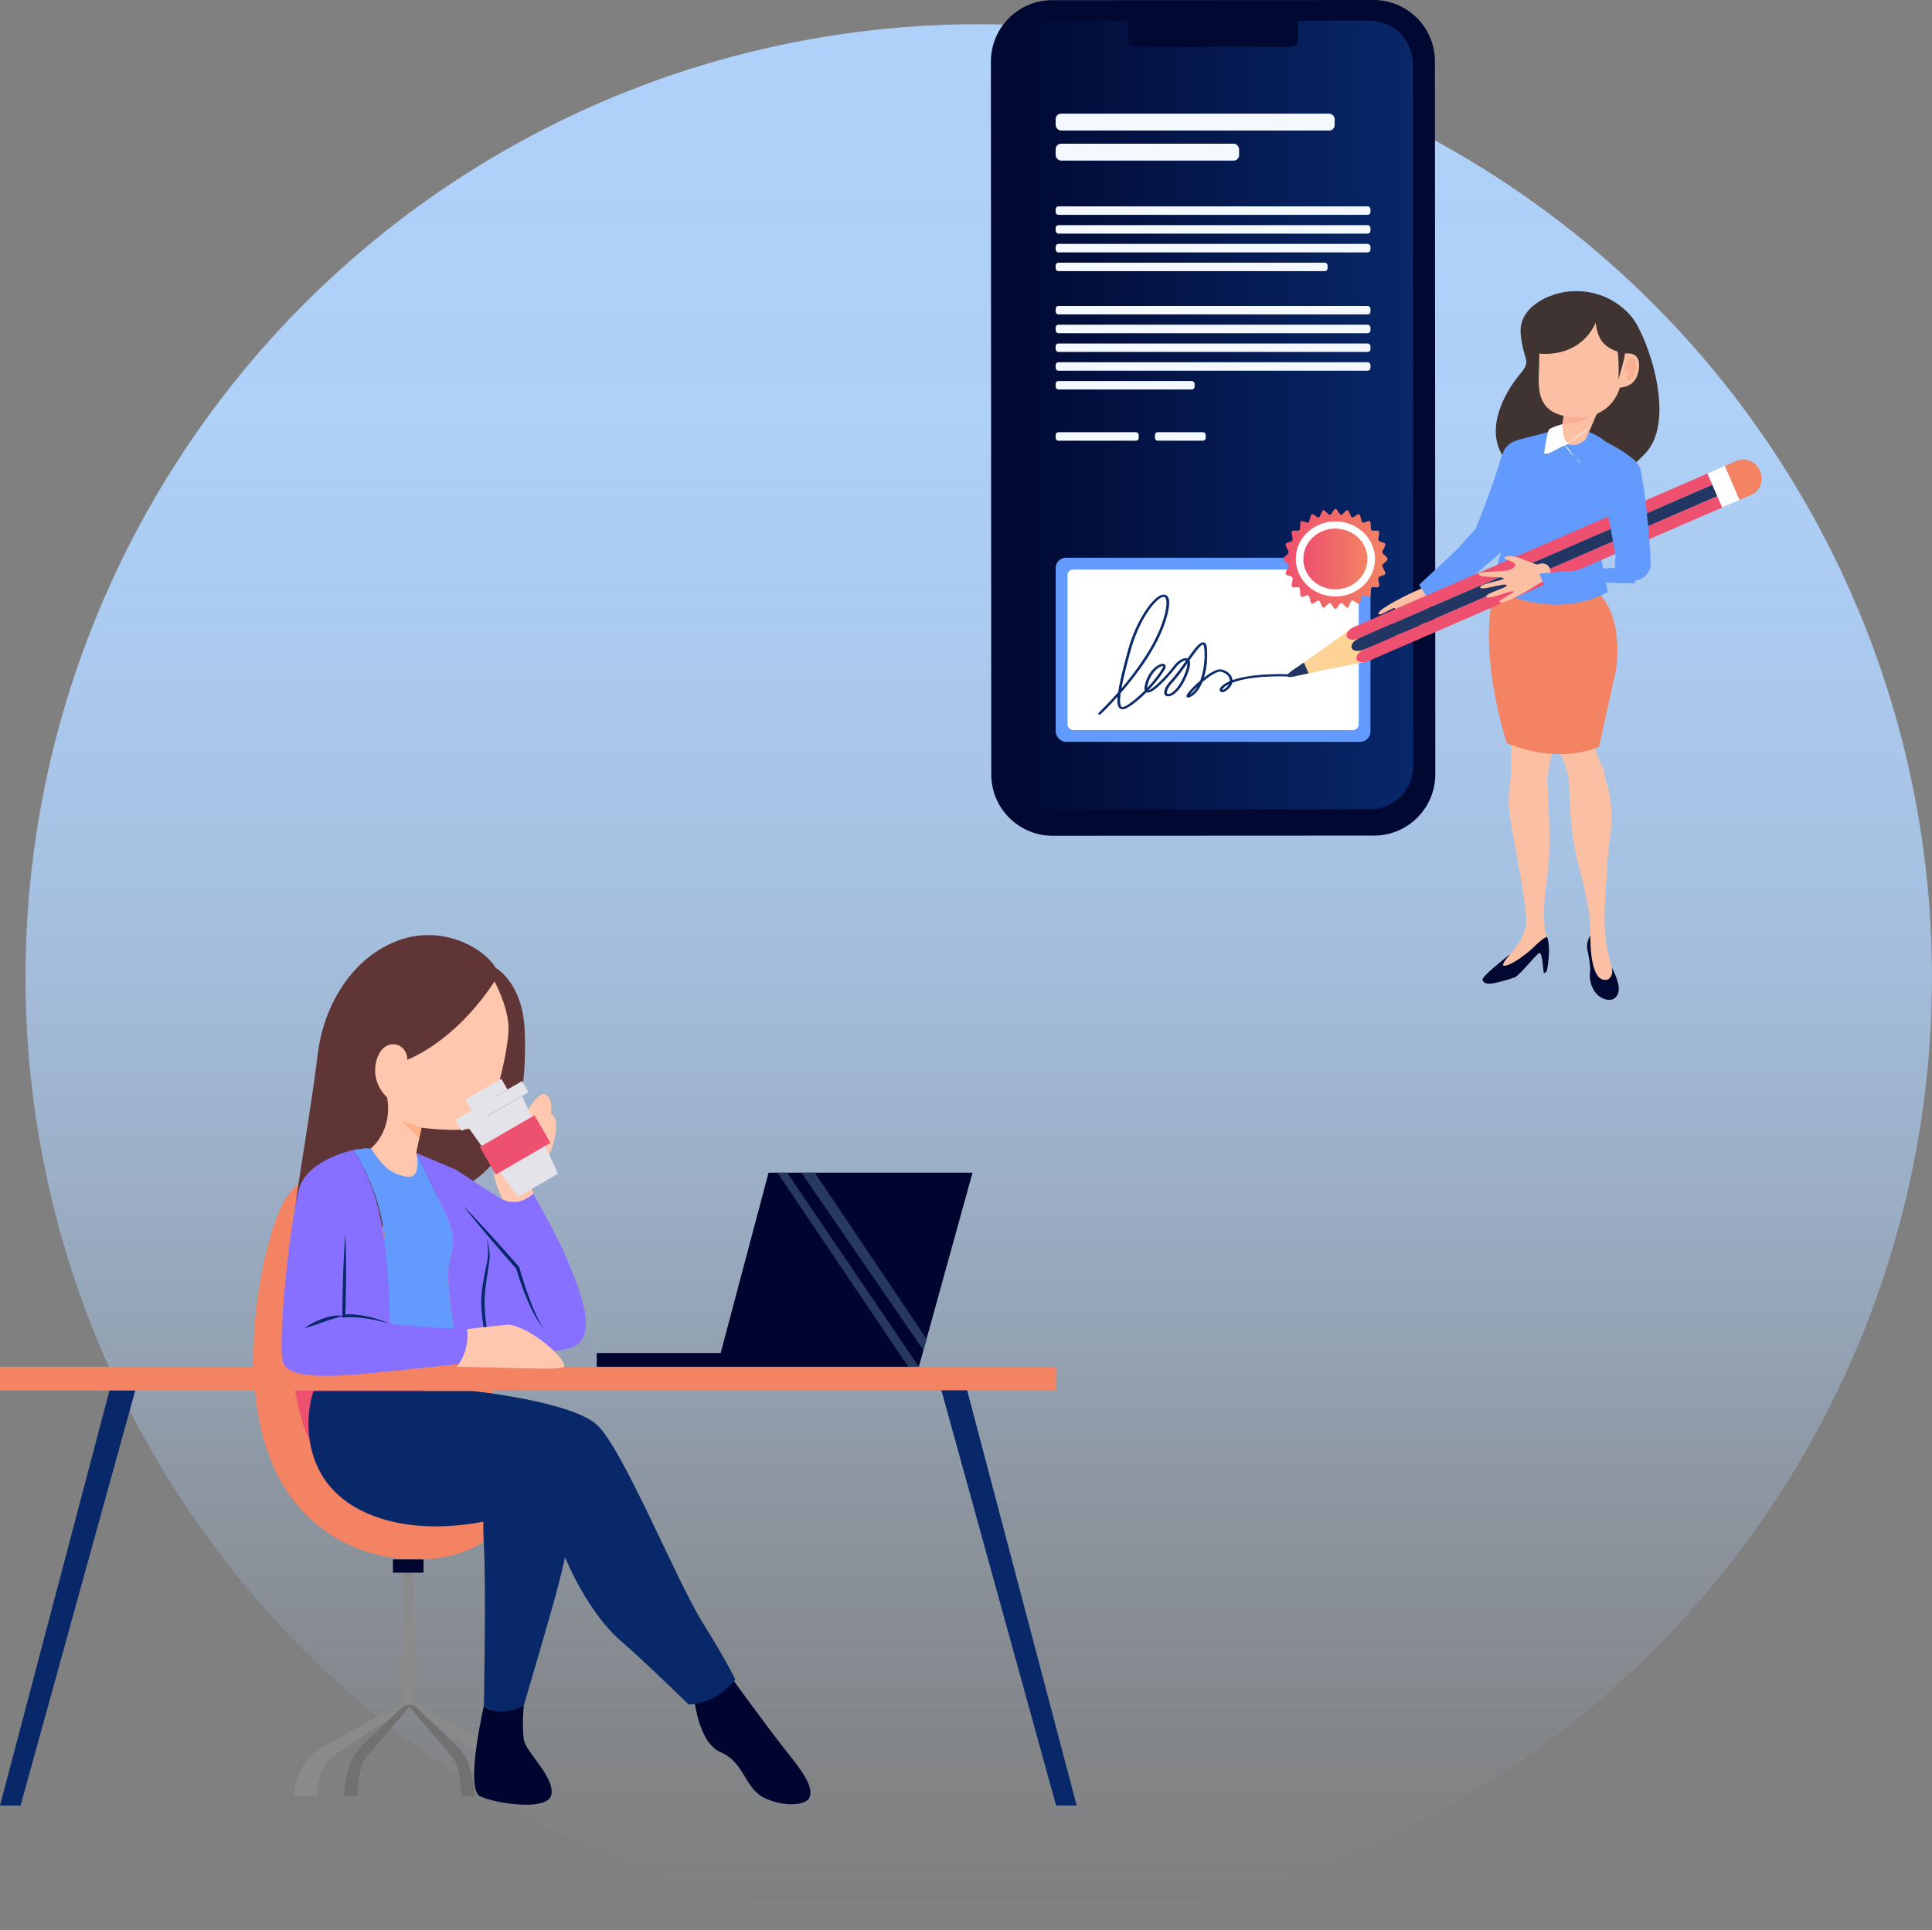 <?xml version="1.0" encoding="UTF-8"?><svg id="Layer_2" xmlns="http://www.w3.org/2000/svg" xmlns:xlink="http://www.w3.org/1999/xlink" viewBox="0 0 723.1 722.61"><rect x="0" y="0" width="723.1" height="722.61" fill="#808080" stroke="none"/><defs><style>.cls-1{fill:url(#linear-gradient);}.cls-1,.cls-2,.cls-3,.cls-4,.cls-5,.cls-6,.cls-7,.cls-8,.cls-9,.cls-10,.cls-11,.cls-12,.cls-13,.cls-14,.cls-15,.cls-16,.cls-17,.cls-18,.cls-19,.cls-20,.cls-21,.cls-22,.cls-23,.cls-24,.cls-25,.cls-26{stroke-width:0px;}.cls-2{fill:#00052f;}.cls-3{fill:#ffb084;}.cls-4{fill:#8a8a8a;}.cls-5{fill:#717171;}.cls-6{fill:#f8e8d8;}.cls-7{fill:#08286a;}.cls-8{fill:#ee506f;}.cls-9{fill:#8770ff;}.cls-10{fill:#629afd;}.cls-11{fill:url(#linear-gradient-2);}.cls-12{fill:#273961;}.cls-13{fill:url(#linear-gradient-3);}.cls-14{fill:#403433;}.cls-15{fill:#5f3536;}.cls-16{fill:#fbc0a4;}.cls-17{fill:#ffd396;}.cls-18{fill:#e4e3ea;}.cls-19{fill:#f9b092;}.cls-20{fill:#fff;}.cls-21{fill:#f38363;}.cls-22{fill:#ffc8ae;}.cls-23{fill:url(#linear-gradient-4);}.cls-24{fill:#223663;}.cls-25{fill:#f3f9ff;}.cls-26{fill:#010933;}</style><linearGradient id="linear-gradient" x1="366.32" y1="722.61" x2="366.32" y2="9.07" gradientUnits="userSpaceOnUse"><stop offset="0" stop-color="#afd1f9" stop-opacity="0"/><stop offset="0" stop-color="rgba(175,209,249,.01)" stop-opacity=".01"/><stop offset=".08" stop-color="rgba(175,209,249,.22)" stop-opacity=".22"/><stop offset=".16" stop-color="rgba(175,209,249,.4)" stop-opacity=".4"/><stop offset=".25" stop-color="rgba(175,209,249,.56)" stop-opacity=".56"/><stop offset=".34" stop-color="rgba(175,209,249,.7)" stop-opacity=".7"/><stop offset=".44" stop-color="rgba(175,209,249,.81)" stop-opacity=".81"/><stop offset=".54" stop-color="rgba(175,209,249,.89)" stop-opacity=".89"/><stop offset=".66" stop-color="rgba(175,209,249,.95)" stop-opacity=".95"/><stop offset=".79" stop-color="rgba(175,209,249,.99)" stop-opacity=".99"/><stop offset="1" stop-color="#afd1f9"/></linearGradient><linearGradient id="linear-gradient-2" x1="-15377.22" y1="-12.68" x2="-15526.17" y2="3.69" gradientTransform="translate(-14904.75 -1536.61) rotate(-173.73)" gradientUnits="userSpaceOnUse"><stop offset="0" stop-color="#010933"/><stop offset="1" stop-color="#08286a"/></linearGradient><linearGradient id="linear-gradient-3" x1="480.27" y1="524.44" x2="519.33" y2="524.44" gradientTransform="translate(0 733.68) scale(1 -1)" gradientUnits="userSpaceOnUse"><stop offset="0" stop-color="#ee506f"/><stop offset="1" stop-color="#f38363"/></linearGradient><linearGradient id="linear-gradient-4" x1="487.8" x2="511.8" xlink:href="#linear-gradient-3"/></defs><g id="Layer_1-2"><circle class="cls-1" cx="366.32" cy="365.84" r="356.77"/><rect class="cls-4" x="150.9" y="588.75" width="3.78" height="49.69" transform="translate(305.59 1227.19) rotate(180)"/><path class="cls-4" d="M156.58,638.44s19.98,10.72,29.36,16.35c9.38,5.63,9.64,17.68,9.64,17.68h-8.57s0-11.02-6.16-15.02c-6.16-4-28.06-19.01-28.06-19.01h3.78Z"/><path class="cls-4" d="M149.01,638.44s-19.98,10.72-29.36,16.35c-9.38,5.63-9.64,17.68-9.64,17.68h8.57s0-11.02,6.16-15.02c6.16-4,28.06-19.01,28.06-19.01h-3.78Z"/><path class="cls-5" d="M154.99,638.44s11.59,10.72,17.03,16.35c5.44,5.63,5.59,17.68,5.59,17.68h-4.97s0-11.02-3.57-15.02c-3.57-4-16.28-19.01-16.28-19.01h2.2Z"/><path class="cls-5" d="M151.42,638.44s-11.59,10.72-17.03,16.35c-5.44,5.63-5.59,17.68-5.59,17.68h4.97s0-11.02,3.57-15.02c3.57-4,16.28-19.01,16.28-19.01h-2.2Z"/><path class="cls-21" d="M132.21,436.86s-18.89-2.01-26.92,14.87c-8.04,16.88-20.9,77.53,4.82,110.29,25.72,32.76,76.21,24.18,79.09,3.46s-9.23-68.45-19.07-91.51c-9.84-23.07-19.03-35.9-37.92-37.1Z"/><path class="cls-8" d="M144.32,565.73s-21.34-8.01-29.39-28.41c-8.44-21.37-7.63-53.18,3.62-65.36,11.25-12.19,42.55,25.71,39.96,57.19-2.59,31.48-4.88,36.47-14.19,36.59Z"/><rect class="cls-2" x="147.08" y="583.79" width="11.43" height="4.96" transform="translate(305.59 1172.54) rotate(180)"/><path class="cls-2" d="M271.53,624.98s16.5,22.88,23.74,31.82c7.24,8.94,8.94,13.2,7.66,16.18-1.28,2.98-9.79,3.62-17.03,0-7.24-3.62-7.24-13.2-16.18-17.03-8.94-3.83-10.11-22.03-10.11-22.03,0,0,8.4-3.94,11.92-8.94Z"/><path class="cls-7" d="M196.02,638.59s-7.89,5.26-14.91,0c0,0,.88-45.01,0-59.92-.88-14.91,1.17-36.24,3.51-42.96,2.34-6.72,16.37-11.4,26.3,0,9.94,11.4.29,49.1-2.05,58.16-2.34,9.06-12.86,44.72-12.86,44.72Z"/><path class="cls-2" d="M196.02,638.59s-.68,7.6,0,12.47c.68,4.87,11.2,13.64,10.42,20.46-.78,6.82-20.85,3.7-26.69.97-5.85-2.73,1.36-33.9,1.36-33.9,0,0,4.68,4.87,14.91,0Z"/><path class="cls-7" d="M177.03,520.77s36.6,3.82,46.32,12.58c9.73,8.76,29.35,57.47,39.47,73.82,10.12,16.35,12.37,21.6,12.37,21.6,0,0-6.18,8.76-17.43,9.34,0,0-16.95-16.54-24.9-23.35-19.31-16.55-28.77-51.97-28.77-51.97,0,0-35.15,15.77-64.38,4.68-29.23-11.09-25.02-39.7-22.35-46.7h59.67Z"/><rect class="cls-21" y="511.67" width="395.27" height="8.81" transform="translate(395.27 1032.16) rotate(180)"/><polygon class="cls-7" points="361.98 520.48 402.97 675.92 395.27 675.92 352.34 520.48 361.98 520.48"/><polygon class="cls-7" points="40.99 520.48 0 675.92 7.7 675.92 50.63 520.48 40.99 520.48"/><rect class="cls-21" y="511.67" width="119.39" height="8.81" transform="translate(119.39 1032.16) rotate(180)"/><path class="cls-15" d="M185.46,362.28s10.23,5.5,10.92,23.6c.69,18.1-.66,49.6-26.37,60.08-25.71,10.49-54.6,30.51-54.6,30.51,0,0-7.8-6.33-4.18-30.06,3.62-23.73,5.65-35.3,7.71-51.96,2.05-16.66,11.56-34.73,28.77-41.85,17.21-7.12,33.44,2.27,37.74,9.68Z"/><path class="cls-9" d="M155.92,431.67l14.49,6.1,16.12,10.43s5.1,4.57,12.74-1.77c0,0,8.97,15.31,12.77,24.67,3.94,9.71,14.06,31.25.02,33.9-15.05,2.85-39.85,5.53-39.85,5.53,0,0-4.07-20.94-4.42-31.84-.35-10.9,4.77-12.02-.98-24.2-5.75-12.18-10.88-22.83-10.88-22.83Z"/><path class="cls-7" d="M173.25,451.27c3.2,4.09,6.53,8.06,9.86,12.03,3.39,3.92,6.73,7.88,10.19,11.73l-.13-.24c1.19,3.99,2.48,7.93,4.15,11.75.83,1.9,1.67,3.81,2.69,5.62,1.02,1.81,2.09,3.6,3.43,5.19-2.24-3.49-3.81-7.31-5.27-11.15-1.39-3.87-2.73-7.78-3.8-11.73l-.04-.13-.1-.11c-3.38-3.93-6.88-7.75-10.32-11.62-3.51-3.81-7.02-7.63-10.66-11.33Z"/><path class="cls-7" d="M184.86,511.5c-.89-3.95-1.68-7.9-2.32-11.87-.61-3.97-1.14-7.96-1.15-11.95-.08-3.96.62-7.95,1.23-11.92.3-1.99.69-4.01.66-6.08-.07-2.06-.49-4.07-1.09-6,.31,2,.6,4,.46,5.99-.09,1.98-.58,3.93-1,5.91-.82,3.96-1.53,7.98-1.55,12.11.12,4.09.64,8.14,1.47,12.11.85,3.97,1.89,7.89,3.29,11.69Z"/><path class="cls-10" d="M132.23,430.5l4.78-.66,18.92,1.84s5.13,10.65,10.88,22.83c5.75,12.18.63,13.3.98,24.2.35,10.9,4.42,31.84,4.42,31.84l-24.94,2.65s-2.4-29.69-3.41-48.62c-1.01-18.93-11.63-34.09-11.63-34.09Z"/><path class="cls-9" d="M132.23,430.5s-16.55,3.52-20,13.73c-3.45,10.22-8.52,58.39-6.28,65.78,2.24,7.4,24.05,5.02,41.32,3.19,17.27-1.84,24.94-2.65,24.94-2.65,0,0,4.89-7.62,2.63-12.98,0,0-20.46-.75-28.93-2.02,0,0-.28-19.51-2.05-30.97-1.77-11.46-3.84-21.78-11.63-34.09Z"/><path class="cls-7" d="M129.27,461.75c-.21,2.57-.38,5.15-.51,7.72-.11,2.57-.28,5.15-.34,7.72-.16,5.15-.3,10.3-.31,15.46v.66s.66-.08.66-.08c1.36-.16,2.84-.11,4.27-.05,1.44.07,2.89.22,4.32.44,1.44.23,2.86.51,4.29.83,1.43.32,2.83.72,4.25,1.11-2.69-1.17-5.5-2.1-8.4-2.72-1.45-.3-2.91-.55-4.39-.7-1.49-.14-2.95-.19-4.51-.05l.66.59c.18-5.15.23-10.3.27-15.46.04-2.58-.04-5.15-.05-7.73-.03-2.58-.11-5.16-.22-7.73Z"/><path class="cls-7" d="M113.92,497.26c2.55-.71,4.95-1.62,7.38-2.44,1.21-.42,2.42-.83,3.64-1.2,1.23-.35,2.45-.73,3.75-.96-2.64-.5-5.34.12-7.81.95-2.48.88-4.86,2.04-6.96,3.65Z"/><path class="cls-22" d="M199.72,446.79s-2.43-5.13.15-7.34,6.36-6.04,7.89-13.98c1.53-7.94-1.54-8.42-1.54-8.42,0,0,.98-6.16-2.36-7.44-3.34-1.27-11.33,14.7-13.68,18.03-2.36,3.33-6.05,8.07-5.25,12.45.8,4.38,3.24,8.81,3.24,8.81,0,0,5.13,3.59,11.55-2.11Z"/><path class="cls-22" d="M185.08,367.43s4.86,8.79,5.24,16.74c.38,7.96-5.84,33.94-10.49,37.13-4.65,3.19-22.08.88-22.08.88l-1.97,9.37s2.51,10.21-3.86,8.91c-6.37-1.3-8.55-3.91-13.11-10.55,0,0,8.23-6.24,6.09-19.05,0,0-6.61-5.63-3.82-14.39,2.79-8.76,11.55-5.97,11.32.25,0,0,17.36-6.05,32.69-29.29Z"/><path class="cls-22" d="M174.84,497.57s8.87-1.07,14.94-1.61c6.07-.54,21.55,11.25,21.44,15.67,0,0-1.17.75-6.93.75-5.77,0-33.3-.75-33.3-.75,0,0,4.81-5.22,3.85-14.06Z"/><polygon class="cls-3" points="157.74 422.18 150.33 419.6 156.94 426 157.74 422.18"/><rect class="cls-2" x="223.35" y="506.5" width="120.55" height="5.17" transform="translate(567.25 1018.18) rotate(180)"/><polygon class="cls-2" points="363.99 439.01 343.9 511.67 268.36 511.67 287.65 439.01 363.99 439.01"/><polygon class="cls-12" points="346.78 501.28 304.96 439.01 299.93 439.01 345.62 505.47 346.78 501.28"/><polygon class="cls-12" points="343.9 511.67 294.61 439.01 290.97 439.01 339.94 511.67 343.9 511.67"/><polygon class="cls-18" points="195.4 410.29 208.84 439.4 193.8 448.11 175.23 421.98 195.4 410.29"/><rect class="cls-18" x="169.69" y="411.65" width="28.85" height="4.81" transform="translate(550.97 680.04) rotate(149.92)"/><rect class="cls-18" x="174.3" y="407.48" width="15.54" height="4.62" transform="translate(545.02 673.11) rotate(149.92)"/><rect class="cls-8" x="180.94" y="422.68" width="23.67" height="11.93" transform="translate(574.45 702.92) rotate(149.92)"/><path class="cls-26" d="M514.25,312.82l-120.27.06c-12.67,0-22.96-10.27-22.97-22.94l-.14-266.91c0-12.67,10.27-22.96,22.94-22.97L514.09,0c12.67,0,22.96,10.27,22.97,22.94l.14,266.91c0,12.67-10.27,22.96-22.94,22.97Z"/><path class="cls-11" d="M379.1,24.04l.15,262.8c0,8.91,7.25,16.2,16.1,16.2l117.53-.07c8.85,0,16.08-7.3,16.08-16.22l-.15-262.8c0-8.91-7.25-16.2-16.1-16.2l-117.53.07c-8.85,0-16.09,7.3-16.08,16.22h0Z"/><rect class="cls-26" x="422.11" y="1.87" width="63.67" height="15.69" rx="2.55" ry="2.55"/><rect class="cls-10" x="395.12" y="208.79" width="117.82" height="68.94" rx="3.86" ry="3.86"/><rect class="cls-25" x="395.11" y="42.54" width="104.42" height="6.33" rx="2.04" ry="2.04"/><rect class="cls-25" x="395.11" y="53.79" width="68.65" height="6.33" rx="2.04" ry="2.04"/><rect class="cls-25" x="395.11" y="77.26" width="117.82" height="3.17" rx="1.02" ry="1.02"/><rect class="cls-25" x="395.11" y="84.29" width="117.82" height="3.17" rx="1.02" ry="1.02"/><rect class="cls-25" x="395.11" y="91.31" width="117.82" height="3.17" rx="1.02" ry="1.02"/><rect class="cls-25" x="395.11" y="98.34" width="101.77" height="3.17" rx="1.02" ry="1.02"/><rect class="cls-25" x="395.11" y="114.54" width="117.82" height="3.17" rx="1.02" ry="1.02"/><rect class="cls-25" x="395.11" y="121.56" width="117.82" height="3.17" rx="1.02" ry="1.02"/><rect class="cls-25" x="395.11" y="128.59" width="117.82" height="3.17" rx="1.02" ry="1.02"/><rect class="cls-25" x="395.11" y="135.61" width="117.82" height="3.17" rx="1.02" ry="1.02"/><rect class="cls-25" x="395.11" y="142.64" width="52" height="3.17" rx="1.02" ry="1.02"/><rect class="cls-25" x="395.11" y="161.81" width="31.09" height="3.17" rx="1.02" ry="1.02"/><rect class="cls-25" x="432.26" y="161.81" width="19.01" height="3.17" rx="1.02" ry="1.02"/><rect class="cls-20" x="399.54" y="213.21" width="108.99" height="60.1" rx="2.11" ry="2.11"/><path class="cls-13" d="M519.33,209.25c0,.89-1.82,1.57-1.95,2.43-.14.87,1.35,2.3,1.09,3.12-.26.82-2.16.67-2.54,1.43-.37.74.64,2.7.17,3.38-.46.67-2.24-.17-2.78.43-.53.58,0,2.8-.61,3.31-.59.5-2.13-.86-2.78-.43-.63.41-.54,2.71-1.23,3.05-.67.33-1.93-1.4-2.64-1.15-.69.24-.99,2.52-1.72,2.68-.71.16-1.67-1.83-2.41-1.75-.72.08-1.37,2.25-2.1,2.25s-1.39-2.17-2.1-2.25c-.74-.08-1.7,1.91-2.41,1.75-.73-.17-1.03-2.44-1.72-2.68-.71-.25-1.98,1.47-2.64,1.15-.69-.33-.6-2.64-1.23-3.05-.65-.42-2.2.93-2.78.43-.61-.51-.08-2.73-.61-3.31-.55-.6-2.32.24-2.78-.43-.47-.68.54-2.63.17-3.38-.38-.76-2.28-.61-2.54-1.43-.26-.82,1.22-2.25,1.09-3.12-.13-.86-1.95-1.53-1.95-2.43s1.82-1.57,1.95-2.43c.14-.87-1.35-2.3-1.09-3.12.26-.82,2.16-.67,2.54-1.43.37-.74-.64-2.7-.17-3.38.46-.67,2.24.17,2.78-.43.53-.58,0-2.8.61-3.31.59-.5,2.13.86,2.78.43.63-.41.54-2.71,1.23-3.05.67-.33,1.93,1.4,2.64,1.15.69-.24.99-2.52,1.72-2.68.71-.16,1.67,1.83,2.41,1.75.72-.08,1.37-2.25,2.1-2.25s1.39,2.17,2.1,2.25c.74.08,1.7-1.91,2.41-1.75.73.17,1.03,2.44,1.72,2.68.71.25,1.98-1.47,2.64-1.15.69.33.6,2.64,1.23,3.05.65.42,2.2-.93,2.78-.43.61.51.08,2.73.61,3.31.55.6,2.32-.24,2.78.43.47.68-.54,2.63-.17,3.38.38.76,2.28.61,2.54,1.43.26.82-1.22,2.25-1.09,3.12.14.86,1.95,1.53,1.95,2.43h0Z"/><ellipse class="cls-20" cx="499.8" cy="209.25" rx="14.82" ry="14.05"/><ellipse class="cls-23" cx="499.8" cy="209.25" rx="12" ry="11.37"/><path class="cls-7" d="M411.57,267.41c-.08,0-.15-.02-.22-.06-.14-.09-.16-.26-.04-.38.08-.07,3.25-3.06,7.33-7.73.49-3.44,1.71-8.56,3.72-15.86,3.04-11.03,9.1-19.69,12.64-20.55.77-.19,1.28.02,1.57.23,1.66,1.21.71,5.64-.38,9.14-3.14,10.11-10.94,20.41-16.87,27.22-.41,2.93-.34,4.94.52,5.34.48.22,1.4-.1,2.64-.95,2.16-1.46,4.29-3.35,6.19-5.28-.19-.46-.17-1.17.06-2.16,1.02-4.58,4.2-7.28,6.03-7.67.68-.14,1.03.06,1.17.2.38.35.31.96-.2,1.81-.48.81-1.12,1.75-1.86,2.74-1.15,1.54-2.67,3.34-4.39,5.13.03.02.05.02.06.03,1.38.39,7.09-5.36,9.82-9.04,1.36-1.83,3.59-3.43,4.98-2.93.08.03.15.06.22.1,2.88-4.06,4.62-6.33,5.93-6.09.69.12,1.05.84,1.16,2.33.27,3.61-.15,7.71-1.29,11.12,2.55-2.04,5.3-3.69,6.88-3.3,1.93.46,3.39,1.66,3.81,3.12.09.31.13.62.13.93,3.94-1.45,10.79-2.63,21.93-2.28.19,0,.33.13.33.28,0,.15-.16.26-.35.26-11.6-.37-18.33.93-21.97,2.37-.22,1.05-.96,2.06-2.15,2.92-.73.53-1.45.71-1.91.48-.36-.18-.47-.55-.3-.99.31-.79,1.44-1.82,3.72-2.77.04-.36.01-.73-.09-1.09-.38-1.29-1.63-2.31-3.35-2.73-.67-.16-1.87.26-3.37,1.18-1.24.76-2.53,1.73-3.72,2.73-1,2.48-2.41,4.47-4.27,5.45-.45.24-.94.44-1.26.21-.29-.21-.19-.58.36-1.32.8-1.08,2.58-2.93,4.61-4.65,1.36-3.49,1.88-7.98,1.59-11.89-.12-1.67-.55-1.82-.63-1.84-.9-.15-3.29,3.15-5.32,6.03.62,1.04.17,3.29-1.33,6.62-2.02,4.48-4.61,6.6-6.28,6.72-.55.04-1-.14-1.26-.5-.55-.76-.27-2.5,2.17-5.12,1.93-2.08,3.97-4.96,5.76-7.5.05-.07.09-.13.14-.2-.07-.05-.12-.08-.16-.09-.78-.28-2.7.82-4.11,2.71-.94,1.27-8.15,9.98-10.64,9.27-.09-.03-.17-.06-.25-.1-1.89,1.91-3.99,3.77-6.14,5.21-1.55,1.05-2.65,1.37-3.44,1-.95-.44-1.3-1.91-.98-4.87-3.76,4.24-6.59,6.9-6.67,6.97-.07.06-.17.09-.26.09h0ZM448.79,256.21c-1.96,1.78-3.47,3.48-3.8,4.14.07-.03.17-.08.29-.14,1.45-.76,2.61-2.19,3.51-4h0ZM444.54,247.84c-1.77,2.51-3.77,5.32-5.68,7.37-2.09,2.25-2.57,3.93-2.13,4.54.13.17.32.25.61.23,1.17-.08,3.65-1.84,5.69-6.36,1.52-3.36,1.68-5,1.51-5.79h0ZM460.29,255.81c-1.83.84-2.68,1.68-2.9,2.23-.09.23-.04.35,0,.38.1.05.49,0,1.08-.42.91-.66,1.53-1.41,1.81-2.19h0ZM435.57,223.28c-.11,0-.23.01-.37.05-2.96.72-9.03,8.74-12.17,20.16-1.46,5.31-2.86,10.73-3.54,14.77,5.79-6.76,13.04-16.56,16.03-26.19,2.12-6.84.98-8.33.57-8.63-.1-.08-.26-.16-.52-.16h0ZM435.17,249.18c-.1,0-.2.02-.26.03-1.44.3-4.53,2.74-5.53,7.24-.15.7-.19,1.17-.17,1.49,1.58-1.67,2.98-3.34,4.05-4.77.73-.97,1.36-1.9,1.83-2.69.43-.72.43-1.12.29-1.24-.05-.04-.13-.06-.22-.06h0Z"/><path class="cls-7" d="M411.57,267.56c-.11,0-.22-.03-.3-.09-.11-.07-.18-.18-.19-.3,0-.11.04-.23.12-.31.03-.03,3.22-3.03,7.29-7.69.48-3.34,1.66-8.37,3.72-15.84,3.05-11.08,9.17-19.78,12.74-20.66.83-.2,1.37.03,1.69.26,1.73,1.27.78,5.76-.33,9.3-3.14,10.1-10.9,20.38-16.88,27.24-.53,3.83-.05,4.91.44,5.14.25.12.9.14,2.5-.93,1.96-1.32,4.01-3.07,6.1-5.2-.16-.48-.13-1.19.08-2.16,1.03-4.64,4.27-7.38,6.14-7.78.74-.16,1.14.08,1.3.23.43.4.38,1.07-.17,2-.48.81-1.13,1.76-1.87,2.75-1.2,1.6-2.68,3.34-4.19,4.93,1.57-.23,6.64-5.2,9.44-8.98,1.39-1.88,3.69-3.51,5.15-2.98.04.01.08.03.12.05,2.79-3.93,4.59-6.3,6-6.05.77.14,1.17.9,1.28,2.47.27,3.62-.15,7.49-1.15,10.71,2.16-1.68,4.92-3.44,6.62-3.03,1.98.48,3.48,1.71,3.92,3.22.07.25.12.51.13.77,3.44-1.24,9.99-2.59,21.79-2.21.14,0,.28.06.37.16.07.08.11.17.1.27-.01.23-.22.39-.51.4-12.1-.39-18.55,1.05-21.84,2.34-.25,1.06-1.01,2.08-2.19,2.94-.77.56-1.55.74-2.06.49-.43-.21-.57-.66-.37-1.18.38-.95,1.74-1.98,3.72-2.82.03-.32,0-.64-.09-.95-.36-1.24-1.57-2.22-3.24-2.62-.62-.15-1.81.27-3.26,1.16-1.14.69-2.37,1.6-3.67,2.7-1.08,2.67-2.57,4.57-4.33,5.49-.48.26-1.03.48-1.42.2-.12-.09-.19-.2-.21-.34-.04-.27.12-.63.54-1.19.73-.98,2.43-2.8,4.6-4.65,1.28-3.31,1.87-7.71,1.57-11.79-.12-1.58-.51-1.71-.51-1.71-.85-.14-3.6,3.74-5.12,5.89.58,1.13.12,3.37-1.37,6.67-2.05,4.54-4.69,6.69-6.4,6.8-.6.04-1.1-.16-1.39-.56-.58-.81-.32-2.62,2.18-5.31,1.93-2.07,3.96-4.95,5.75-7.48l.05-.07c-.63-.23-2.48.69-3.93,2.66-.07.1-7.37,9.37-10.45,9.37-.12,0-.24-.01-.35-.04-.06-.02-.12-.04-.18-.07-2.08,2.1-4.13,3.84-6.08,5.15-1.6,1.08-2.74,1.4-3.58,1.01-1-.47-1.35-1.88-1.11-4.57-3.62,4.05-6.35,6.62-6.37,6.64-.09.09-.22.14-.36.14h0ZM435.56,222.9c-.16,0-.34.02-.54.07-3.5.85-9.5,9.46-12.53,20.45-2.06,7.49-3.24,12.52-3.72,15.85v.04s-.04.03-.04.03c-4.09,4.68-7.31,7.71-7.34,7.74-.02.01-.04.04-.03.07,0,.03.02.05.06.08.09.06.23.04.3-.02.03-.03,2.89-2.73,6.66-6.96l.31-.35-.05.46c-.3,2.8-.02,4.3.9,4.72.74.34,1.79.03,3.29-.99,1.96-1.33,4.02-3.07,6.11-5.2l.08-.08.1.06c.06.04.13.07.21.09,2.25.64,8.96-7.17,10.48-9.22,1.34-1.81,3.33-3.1,4.27-2.76.07.03.14.07.21.12l.11.09-.22.31c-1.79,2.54-3.83,5.42-5.77,7.51-2.38,2.56-2.65,4.26-2.16,4.94.23.32.63.47,1.13.44,1.62-.11,4.16-2.21,6.15-6.63,1.85-4.11,1.75-5.79,1.34-6.49l-.05-.08.06-.08c2.81-3.97,4.59-6.23,5.47-6.09.19.03.63.29.75,1.97.31,4.14-.29,8.61-1.6,11.96v.04s-.04.02-.04.02c-2.16,1.84-3.86,3.65-4.58,4.63-.35.48-.51.8-.48.97,0,.06.04.1.09.14.25.18.72-.02,1.11-.22,1.7-.9,3.15-2.75,4.21-5.38v-.04s.04-.02.04-.02c1.32-1.11,2.57-2.04,3.73-2.75,1.09-.67,2.58-1.41,3.48-1.19,1.77.43,3.07,1.48,3.46,2.83.11.38.14.76.1,1.15v.09s-.09.03-.09.03c-2.78,1.16-3.47,2.26-3.64,2.69-.14.37-.07.66.22.8.41.2,1.08.02,1.76-.46,1.15-.83,1.87-1.81,2.09-2.83l.02-.08.07-.03c3.3-1.3,9.8-2.78,22.03-2.39.11,0,.2-.05.2-.12,0-.02,0-.04-.02-.06-.04-.04-.09-.06-.16-.07-11.98-.38-18.51,1.02-21.87,2.27l-.2.07v-.22c0-.3-.04-.6-.12-.89-.41-1.41-1.83-2.56-3.7-3.02-1.32-.32-3.71.85-6.75,3.28l-.39.31.16-.48c1.1-3.27,1.56-7.3,1.29-11.06-.1-1.41-.43-2.09-1.04-2.2-1.24-.22-3.1,2.25-5.78,6.03l-.08.11-.12-.07c-.06-.04-.12-.07-.19-.09-1.31-.47-3.52,1.13-4.81,2.88-2.41,3.26-8.03,9.11-9.8,9.11-.06,0-.12,0-.17-.02-.04-.01-.07-.03-.1-.05l-.15-.1.12-.13c1.58-1.63,3.13-3.45,4.38-5.12.73-.98,1.37-1.92,1.85-2.72.46-.79.54-1.33.22-1.63-.13-.12-.43-.29-1.04-.16-1.79.38-4.91,3.04-5.91,7.56-.22.97-.24,1.65-.06,2.07l.04.09-.07.07c-2.13,2.17-4.22,3.96-6.21,5.3-1.31.89-2.25,1.21-2.79.96-.88-.41-1.07-2.15-.6-5.49v-.04s.04-.03.04-.03c5.96-6.84,13.72-17.1,16.85-27.16,1.52-4.88,1.67-8.07.43-8.98-.19-.14-.48-.28-.91-.28v.02ZM444.68,260.64l.18-.36c.36-.73,2.01-2.53,3.83-4.19l.58-.53-.35.7c-.97,1.96-2.17,3.33-3.57,4.07-.12.07-.22.11-.3.14l-.37.16h0ZM448.24,256.92c-1.34,1.27-2.34,2.38-2.83,3.05,1.07-.62,2.02-1.65,2.83-3.05ZM437.25,260.15c-.28,0-.5-.1-.64-.29-.49-.68-.02-2.41,2.14-4.73,1.95-2.1,4.01-5.02,5.67-7.36l.2-.27.07.33c.25,1.13-.27,3.1-1.52,5.88-2.07,4.58-4.61,6.37-5.82,6.45-.03,0-.07,0-.1,0ZM444.44,248.24c-1.62,2.3-3.6,5.06-5.47,7.08-2.17,2.34-2.46,3.89-2.12,4.36.06.08.17.19.47.17,1.14-.08,3.56-1.81,5.57-6.28,1.31-2.91,1.59-4.48,1.55-5.33h0ZM419.25,258.76l.09-.52c.72-4.32,2.27-10.17,3.54-14.78,3.16-11.47,9.28-19.53,12.28-20.26.14-.04.28-.05.41-.05.31,0,.5.11.61.19.54.4,1.57,2.05-.52,8.79-3.02,9.72-10.4,19.64-16.06,26.24l-.35.4h0ZM435.57,223.43c-.1,0-.22.01-.34.04-2.93.72-8.94,8.69-12.06,20.05-1.22,4.42-2.69,9.97-3.45,14.23,5.59-6.58,12.71-16.25,15.65-25.72,2.15-6.92.9-8.26.63-8.46-.09-.06-.21-.14-.44-.14h0ZM457.5,258.58c-.07,0-.12-.01-.16-.03-.12-.06-.21-.24-.08-.56.14-.35.71-1.27,2.98-2.31l.32-.15-.12.33c-.3.81-.95,1.59-1.87,2.26-.46.33-.84.46-1.07.46h0ZM457.49,258.29c.09,0,.41-.05.9-.41.74-.53,1.28-1.14,1.61-1.77-1.93.95-2.38,1.75-2.47,1.98-.04.1-.04.17-.04.19h0ZM429.1,258.29l-.02-.33c-.03-.38.03-.9.17-1.53,1.01-4.57,4.18-7.04,5.65-7.35.07-.01.18-.03.29-.03.14,0,.25.03.32.1.11.1.31.45-.27,1.42-.47.8-1.11,1.73-1.84,2.7-.82,1.1-2.19,2.81-4.06,4.78l-.23.24h0ZM435.17,249.33c-.09,0-.18.02-.23.03-1.4.3-4.43,2.69-5.42,7.13-.09.42-.15.78-.17,1.08,1.73-1.84,3.01-3.45,3.79-4.49.72-.96,1.35-1.89,1.82-2.68.43-.72.36-1.02.32-1.06,0,0-.04-.02-.11-.02Z"/><path class="cls-16" d="M596.21,272.43c.39,3.9.84,7.97.84,7.97,0,0,1.51,4.61,3.03,7.5-4.3,1.64-8.81,1.74-12.85,3.93-.21-.97-1.8-9.5-5.88-13.06-.25-.22-.45-.87-.72-1.77,5.18-1.57,10.43-2.93,15.58-4.58Z"/><circle class="cls-16" cx="593.88" cy="290.61" r="6.76"/><path class="cls-16" d="M572.56,275.91c2.85.52,6.24.5,9.2,1.21-.94,5.03-1.91,10.2-2.9,15.36-4.56-.98-13.13-3.22-13.13-3.22-.34-5.43-.16-9.69.19-14.58,2.21.42,4.43.82,6.65,1.23Z"/><circle class="cls-16" cx="572.29" cy="290.87" r="6.76"/><path class="cls-21" d="M560.12,218.79c-8.26,22.82,3.85,59.4,3.85,59.4,0,0,17.98,8.35,34.49,1.35l6.12-27.51s4.69-22.46-9-32.43c-13.69-9.97-35.46-.8-35.46-.8h0Z"/><path class="cls-16" d="M567.54,354.33c.55-1.05,1.81-1.64,3.5-7.11,1.4-4.55-3.9-28.61-5.91-41.51h0c-1.08-5.85-.04-12.75.35-15.1,4.91.23,8.61.16,13.52,0,.09,1.93.46,7.69.54,9.6.06,1.29.1,2.57.13,3.83h0s.97,13.4-.69,24.93c-2.44,17-.04,21.47.04,21.78,0,0-.78,4.24-2.63,4.63-5.11,1.06-8.09,7.43-11.27,6.78-3.19-.64-3.77-1.49-3.77-1.49,0,0,4.96-3.99,6.19-6.33h0Z"/><circle class="cls-16" cx="572.23" cy="290.61" r="6.76"/><path class="cls-26" d="M562.9,361.54c-1.55-.16,2.6-4.56,2.32-4.37-.28.2-9.63,7.57-10.27,9.24-.24.61.24,1.75,2.12,1.87,1.88.13,8.04-1.73,9.81-2.36s7.88-8.49,9.19-9.09,1.51,7.45,1.81,7.54l1.03-.71s1.81-8.31.12-12.94c0,0-1.37.25-4.56,3.43-3.39,3.38-9.42,7.6-11.57,7.38h0Z"/><path class="cls-16" d="M535.68,225.43c-.69.74-1.27,4.98-1.89,7.54s-2.21,4.73-2.96,4.45c-.76-.27,1.46-4.72-.3-4.98s-3.33,1.68-4.81,3.58-4.56,7.09-5.35,6.02c-.85-1.15,4.56-8.06,3.81-8.67-.52-.42-6.28,6.37-7.52,5.6-1.32-.82,6.41-6.59,6.1-7.82-.32-1.26-7,5.23-7.83,4-.83-1.23,7.28-6.48,7.24-7.4-.04-.92-6.01,3.25-6.26,2.06-.26-1.26,5.7-4.46,8.76-6.06,3.06-1.6,7.72-3.65,8.56-4.01l2.44,5.68h0Z"/><path class="cls-16" d="M535.68,225.43c-1.51.8-3.39.23-4.19-1.29-.8-1.51-.23-3.39,1.29-4.19s3.39-.23,4.19,1.29c.8,1.51.23,3.39-1.29,4.19Z"/><path class="cls-6" d="M555.56,207.85c.71.25,1.46.38,2.22.37,1.72-.02,3.33-.7,4.54-1.93,1.21-1.23,1.86-2.86,1.84-4.58-.02-2.69-1.75-5.11-4.29-6.01-.71-.25-1.46-.38-2.22-.37-1.72.02-3.33.7-4.54,1.93-1.21,1.23-1.86,2.85-1.84,4.58.03,2.7,1.75,5.11,4.29,6.01Z"/><path class="cls-10" d="M537.02,226.86c4.39-2.33,24.11-19.57,24.93-20.21l.95-1.02-8.81-9.24-.63.57c-.12.11-2.96,2.68-7.22,7.77-1.08,1.29-15.1,14.18-15.1,14.18l5.21,8.34.67-.39h0Z"/><path class="cls-6" d="M563.76,177.25c.58.65,1.27,1.19,2.05,1.61,1.76.94,3.77,1.13,5.68.55,1.9-.58,3.47-1.87,4.4-3.62,1.47-2.75,1.06-6.16-1.02-8.48-.58-.65-1.27-1.19-2.05-1.61-3.63-1.93-8.15-.55-10.08,3.07-1.47,2.75-1.06,6.16,1.02,8.48h0Z"/><path class="cls-10" d="M562.71,205.76l.63-.95c.46-.87,11.35-21.48,13.27-30.97l.16-.8-14.47-3.3-.22.77c-3.01,10.62-9.2,26.21-10.14,28.29l-.33.72,11.1,6.25h0Z"/><path class="cls-10" d="M552.84,206.07c1.56,1.75,3.95,2.51,6.23,1.99,3.47-.79,5.65-4.24,4.86-7.71-.24-1.07-.75-2.06-1.48-2.87-1.56-1.75-3.95-2.51-6.23-1.99-1.68.38-3.11,1.39-4.03,2.85-.92,1.46-1.21,3.18-.83,4.86.24,1.07.75,2.06,1.48,2.87h0Z"/><path class="cls-26" d="M595.32,350.12s-1.82,2.44-1.21,5.35c.61,2.91,1.31,6.55.96,8.96s.82,7.23,4.38,9.1c3.56,1.88,6.14.23,6.4-2.89.26-3.13-2.39-8.01-2.39-8.01l-8.15-12.51h0Z"/><path class="cls-16" d="M601.64,322.54c-.6,12.58-2.57,25.56,1.11,37.91.32,1.08.69,2.18.67,3.31s-.53,2.33-1.54,2.84c-1.05.53-2.39.17-3.28-.61-.88-.78-1.4-1.9-1.79-3.01-2.12-6.08-1.29-12.74-1.85-19.15-.79-9.19-4-17.76-5.68-26.76-1.69-9.02-1.81-18.42-2.13-27.56,4.24-.56,8.58-1.32,12.85-1.08,0,0,2.09,7.47,2.26,8.3.57,2.73.9,5.52.96,8.32.13,5.84-1.32,11.67-1.59,17.5"/><circle class="cls-16" cx="593.65" cy="289.74" r="6.49"/><path class="cls-14" d="M610.84,118.83c-4.4-5.49-12.68-10.84-23.88-9.69-7.05.73-18.95,5.65-17.77,16.28,1.17,10.64,4.34,9.15-.59,15.01-4.92,5.86-16.79,24.67-.36,36.08,16.43,11.41,36.51,5.52,47.88-7.14s.44-43.41-5.28-50.54h0Z"/><path class="cls-10" d="M566.86,188.76c-4.07-4.18-3.83-8.01-2.25-11.02-.06-.05-.13-.1-.19-.16-1.46-1.36-2.3-3.2-2.37-5.19-.03-.88.09-1.75.36-2.58.77-2.36,2.68-4.14,5-4.82,0,0,0-.02,0-.02,0,0,.51-.3,9.93-2.64,5.59-1.49,11.64-4.79,22.07,1.83,2.37,2.16,7.4,3.68,11.44,7.53,1.34.86,2.42,2.14,2.99,3.7.69,1.87.6,3.89-.24,5.7-.84,1.81-2.33,3.18-4.2,3.86-.83.3-1.69.46-2.56.46-.37,0-.74-.03-1.1-.09-2.12,5.74-7.02,21.01-7.02,21.01l3.03,15.38c-22.04,11.5-43.64-1.89-43.64-1.89l8.74-31.07h0Z"/><path class="cls-16" d="M583.68,165.05c1.69.98,3.02,1.49,4.92,1.53,2.82.08,3.85-1.57,4.79-1.82l9.15-21.13-16.55,7.46-.04.7-2.27,13.26h0Z"/><path class="cls-19" d="M588.23,158.48c1.81-.21,3.42-.72,5.08-1.48,1.57-.72,3.08-1.54,4.51-2.47l4.72-10.9-16.55,7.46-.04.7-1.2,7.01c1.16-.12,2.32-.19,3.48-.32h0Z"/><path class="cls-16" d="M608.14,132.38s6.08-1.3,5.28,5.52c-.79,6.82-5.73,6.96-7.19,7.26,0,0-2.72,12.15-17.71,10.99s-12.54-12.78-12.43-20.47c.11-7.7-.75-21.07,9.07-22.05,9.9-.99,23.85-.34,22.98,18.76h0Z"/><path class="cls-14" d="M585.34,130.7c-.11.1-.49-.14-1.11-.45-.62-.3-1.49-.64-2.52-.74-.99-.09-1.93.07-2.59.25-.34.09-.61.17-.8.22-.2.05-.33.06-.37,0-.04-.06.01-.18.16-.34.15-.17.4-.36.74-.56.68-.39,1.75-.72,2.99-.6,1.19.12,2.22.65,2.8,1.16.6.51.81.96.71,1.05h0Z"/><path class="cls-19" d="M612.25,135.43c.52,1.81-.22,3.71-.95,5.44-.22.51-.46,1.06-.92,1.37s-1.21.27-1.46-.24c-.23-.49.11-1.03.38-1.5.27-.47.42-1.17-.03-1.46-.21-.14-.49-.12-.71-.24-.48-.25-.48-.95-.35-1.48.17-.74.45-1.45.81-2.11.36-.65.93-1.32,1.67-1.3.78.01,1.34.77,1.55,1.52h0Z"/><path class="cls-20" d="M595.71,159.41s-7.38,6.37-9.08,6.09c-1.71-.28-1.88-6.7-1.88-6.7,0,0-4.23,1.16-4.98,2-.74.85-1.84,8.85-1.84,8.85,1.3,1.36,7.18-3.49,8.1-2.77s4.69,6.56,5.55,6.46c0,0-5.32-4.95-5.55-6.46-.1-.65,9.67-7.47,9.67-7.47h0Z"/><path class="cls-14" d="M608.14,132.38c-8.07-1.81-10.16-5.38-10.92-11.62,0,0-5.28,14.9-25.13,11.1.13-.11,1.11-19.85,13.7-19.49,13.02.37,20.16,2.39,22.35,10.45,1.67,6.15,0,9.56,0,9.56Z"/><path class="cls-14" d="M608.14,132.38c-.04,2.09-2.39,9.58-2.39,9.58,0,0,.45-10.14-.9-12.29s3.29,2.71,3.29,2.71Z"/><path class="cls-17" d="M488.02,247.99c7.73-5.29,17.81-12.78,17.81-12.78l6.27,4.86-.86,7.7s-12.2,2.28-21.46,4.3l-1.77-4.08h0Z"/><path class="cls-24" d="M484.5,253.22c-4.63.97-2.24-1.29-.91-2.19,1.08-.74,2.63-1.8,4.43-3.03l1.77,4.08c-2.12.46-3.96.86-5.29,1.14h0Z"/><path class="cls-8" d="M643.24,180.49c2.03-.88,3.27-2.55,2.76-3.72h0c-.51-1.17-2.57-1.41-4.6-.52l-134.56,58.43c-2.03.88-3.27,2.55-2.76,3.72h0c.51,1.17,2.57,1.41,4.6.52l134.56-58.43Z"/><path class="cls-24" d="M645.08,184.73c2.03-.88,3.27-2.55,2.76-3.72h0c-.51-1.17-2.57-1.41-4.6-.52l-134.56,58.43c-2.03.88-3.27,2.55-2.76,3.72h0c.51,1.17,2.57,1.41,4.6.52l134.56-58.43h0Z"/><path class="cls-8" d="M646.92,188.97c2.03-.88,3.27-2.55,2.76-3.72h0c-.51-1.17-2.57-1.41-4.6-.52l-134.56,58.43c-2.03.88-3.27,2.55-2.76,3.72h0c.51,1.17,2.57,1.41,4.6.52l134.56-58.43h0Z"/><rect class="cls-20" x="641.49" y="175.26" width="7.14" height="13.87" transform="translate(-19.22 271.75) rotate(-23.45)"/><path class="cls-21" d="M651.09,187.16l-5.52-12.72,4.32-1.87h0c.07-.02.13-.06.2-.09,3.24-1.41,7.11.3,8.63,3.82,1.53,3.51.13,7.5-3.11,8.91-.07.03-.13.05-.2.08h0s-4.32,1.88-4.32,1.88h0Z"/><path class="cls-16" d="M575.72,211.3c-1,.18-4.86-1.65-7.35-2.52-2.49-.87-5.17-.73-5.35.06-.18.79,4.75,1.35,4.01,2.96s-3.23,1.88-5.62,2.08-8.43-.04-7.97,1.21c.51,1.34,9.24.57,9.35,1.52.07.67-8.76,1.79-8.79,3.26-.03,1.55,9.02-1.78,9.88-.85.88.96-8.2,3.02-7.62,4.39.58,1.37,9.4-2.57,10.15-2.04s-6,3.27-5.14,4.12c.91.91,6.85-2.35,9.86-4.05s7.27-4.48,8.02-5l-3.44-5.14h0Z"/><path class="cls-16" d="M575.72,211.3c-1.5.83-2.04,2.72-1.21,4.22.83,1.5,2.72,2.04,4.22,1.21,1.5-.83,2.04-2.72,1.21-4.22-.83-1.5-2.72-2.04-4.22-1.21Z"/><path class="cls-10" d="M605.07,207.85c.33-.68.78-1.29,1.34-1.81,1.25-1.19,2.88-1.82,4.61-1.77,1.72.04,3.32.75,4.51,2,1.86,1.95,2.3,4.89,1.11,7.3-.33.68-.78,1.29-1.34,1.81-1.25,1.19-2.88,1.82-4.61,1.77-1.72-.04-3.32-.75-4.51-2-1.86-1.95-2.3-4.89-1.11-7.3Z"/><path class="cls-10" d="M576.84,214.71c4.77-.67,32.62-2.54,33.65-2.59l1.39.04.11,6.16h-.85c-.16.02-3.98.08-10.59-.25-1.67-.08-22.4,1.38-22.4,1.38l-2.07-4.64.75-.09h0Z"/><path class="cls-10" d="M603.95,184.7c.82.32,1.67.48,2.55.5,1.99.04,3.88-.7,5.31-2.08,1.43-1.38,2.24-3.24,2.28-5.23.06-3.12-1.85-5.96-4.76-7.09-.82-.32-1.67-.48-2.55-.5-4.11-.08-7.51,3.2-7.59,7.31-.06,3.12,1.85,5.96,4.76,7.09h0Z"/><path class="cls-10" d="M617.73,212.15l.12-1.14c.01-.99-1.41-25.86-4.01-35.19l-.22-.79-14.39,3.62.15.78c2.13,10.83,5.48,29.1,5.58,31.38l.03.79,12.73.54h0Z"/><path class="cls-10" d="M609.08,216.91c2.18.85,4.66.44,6.46-1.06,2.73-2.27,3.11-6.35.83-9.08-.7-.84-1.61-1.49-2.62-1.89-2.18-.85-4.66-.44-6.46,1.06-1.32,1.1-2.14,2.65-2.3,4.37-.16,1.71.36,3.39,1.46,4.71.7.84,1.61,1.49,2.62,1.89Z"/></g></svg>